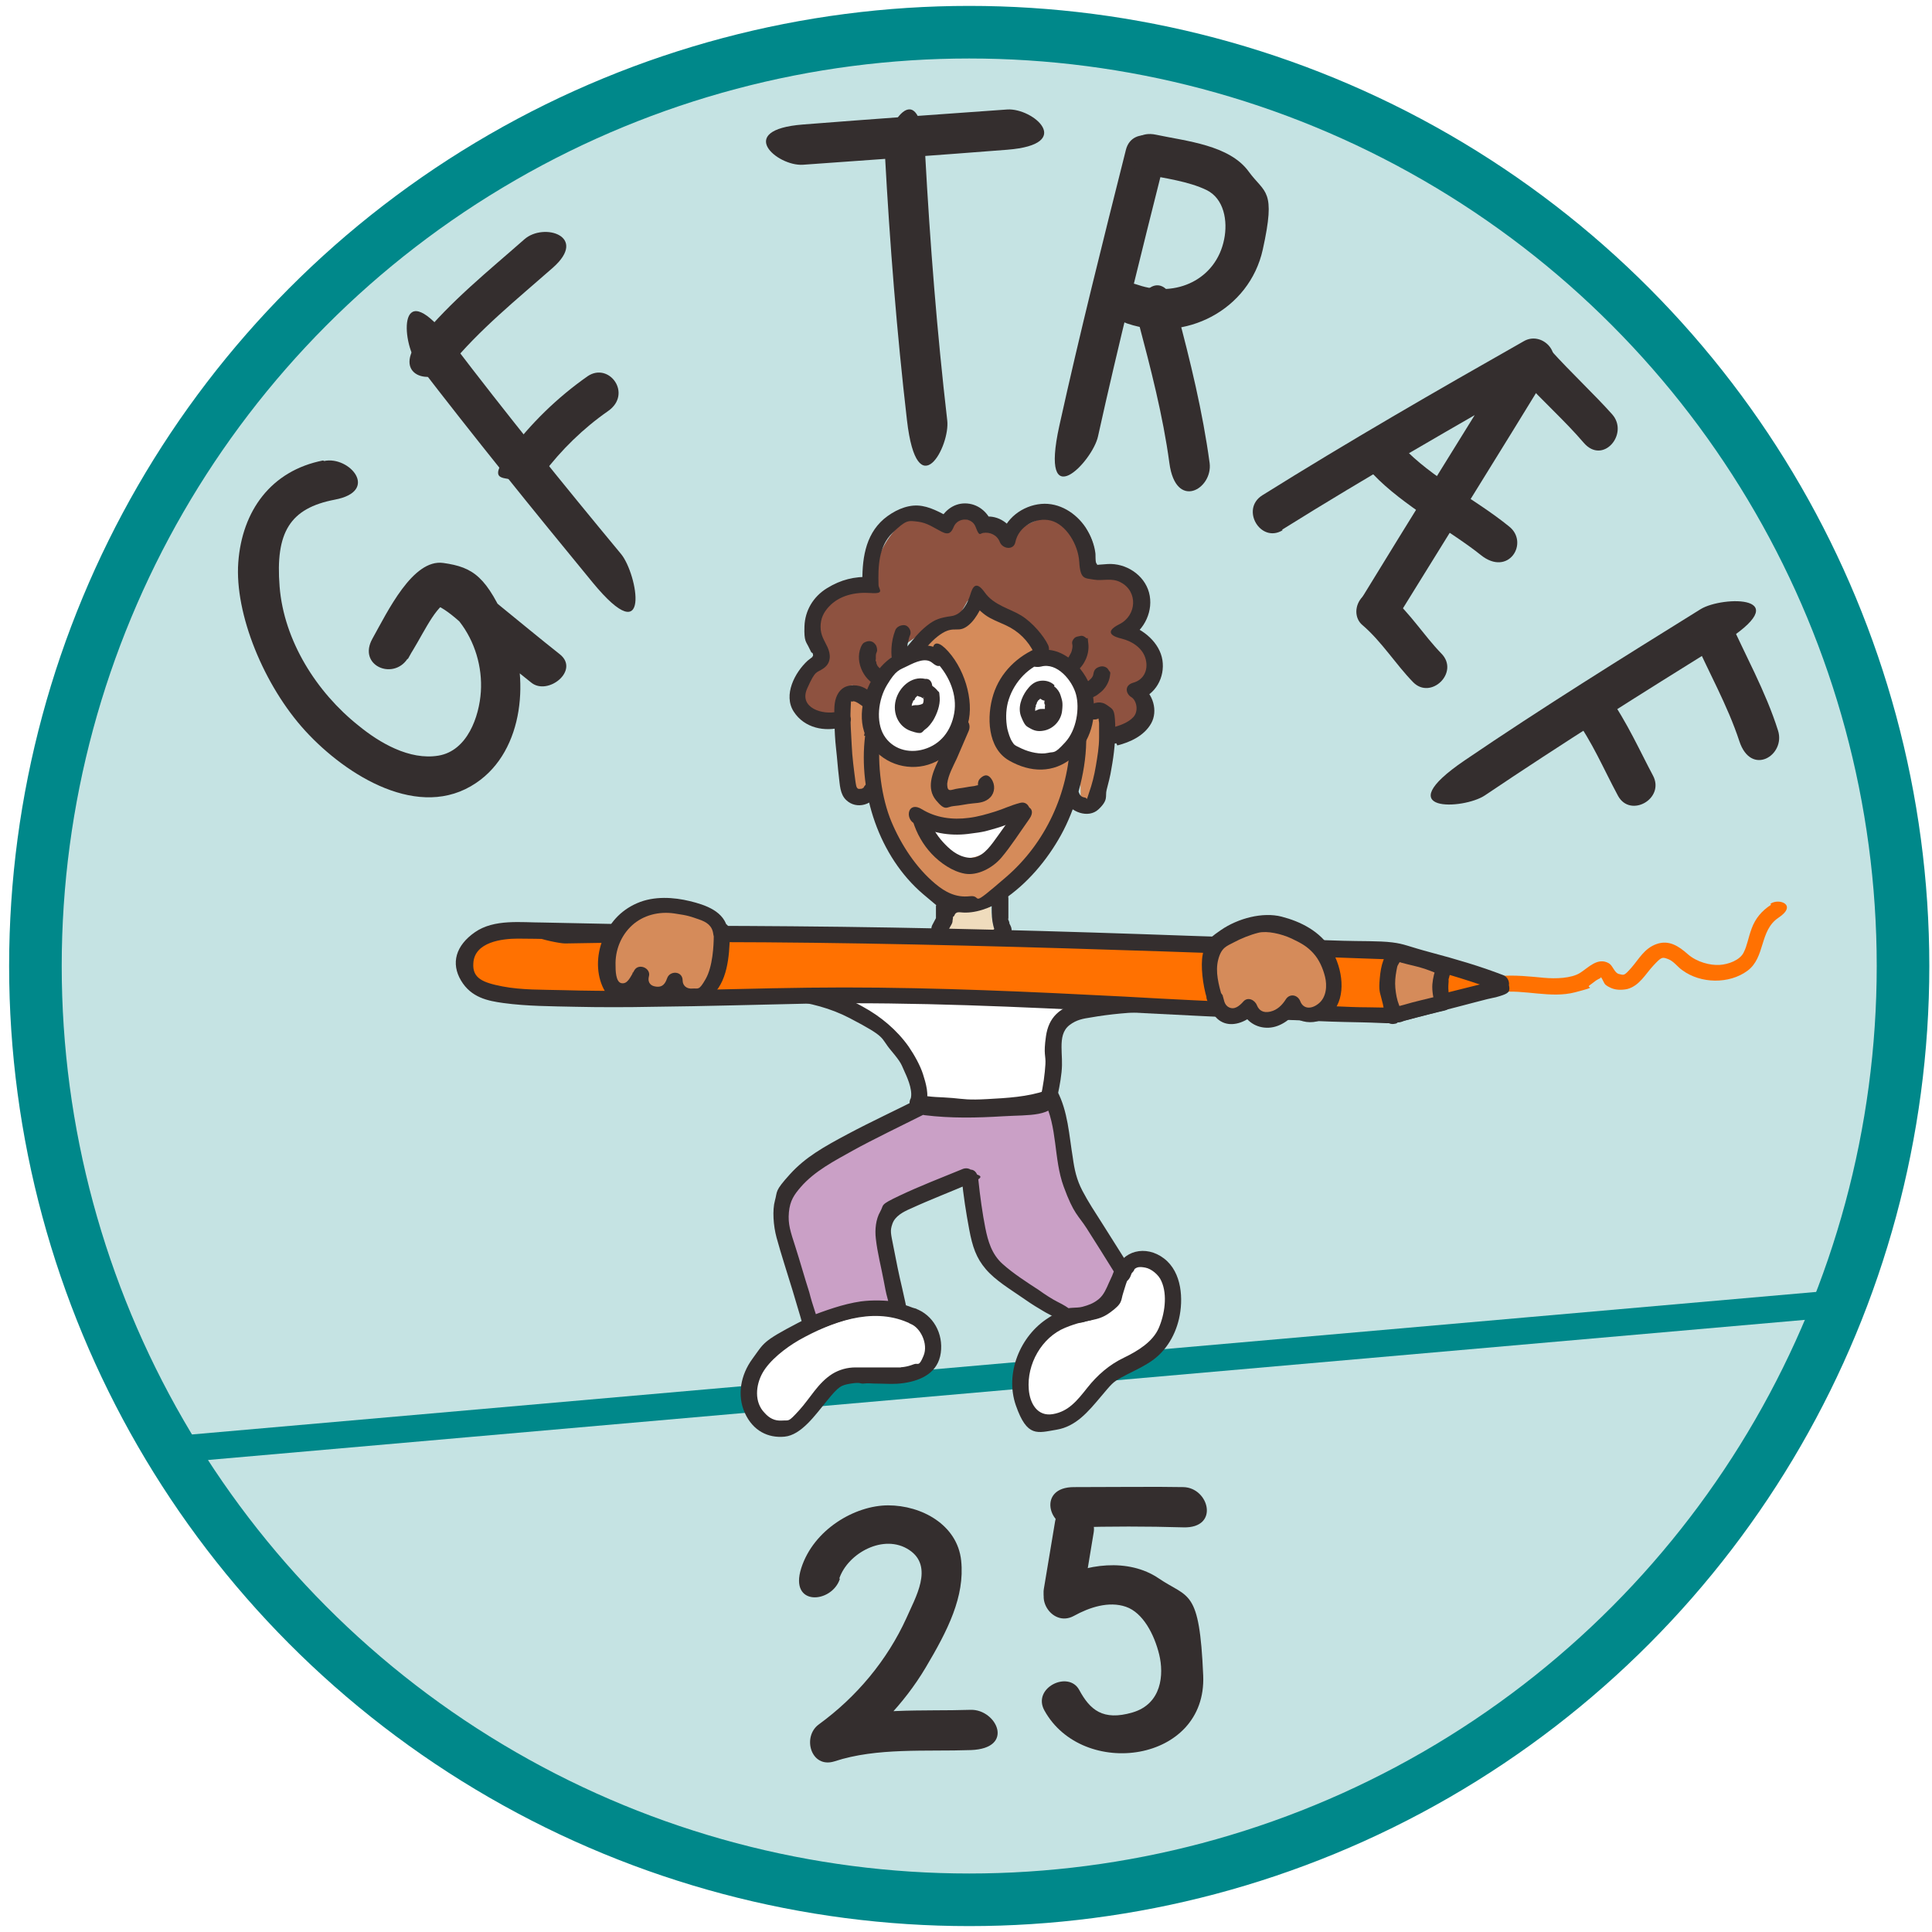 <?xml version="1.0" encoding="UTF-8"?>
<svg xmlns="http://www.w3.org/2000/svg" xmlns:xlink="http://www.w3.org/1999/xlink" width="360" height="360" version="1.1" viewBox="0 0 360 360">
  <g id="cirkel">
    <circle cx="180.6" cy="180" r="174" fill="#c5e3e3" stroke="#00888a" stroke-miterlimit="10" stroke-width="9.8"></circle>
    <path d="M195.4,206.3c1.9,0,1.9-3,0-3s-1.9,3,0,3h0Z" fill="#6c6bb9"></path>
  </g>
  <g id="line">
    <line x1="31.2" y1="270.2" x2="342.3" y2="242.9" fill="none" stroke="#00888a" stroke-miterlimit="10" stroke-width="5"></line>
  </g>
  <g id="ben">
    <g>
      <path d="M209.9,235.8c-1.8,1.6-1.6,4.4-3.1,6.3-1.8,2.5-5.3,2.5-8.2,3.4-6.2,2-10,9.3-8.1,15.5.3,1,.7,1.9,1.4,2.6,2.2,2.3,6.3,1.2,8.7-.9s4-5.1,6.6-7c2.3-1.7,5.3-2.4,7.5-4.3,2.2-1.9,3.3-4.9,3.7-7.8.2-1.9.2-3.9-.6-5.6s-2.3-3.2-4.1-3.5-4,.8-4.5,2.6" fill="#fff"></path>
      <path d="M208.9,234.7c-2.3,2.2-1.8,6.2-4.7,7.7s-3.2,1-4.7,1.4-2.9.9-4.2,1.8c-5.2,3.3-8.1,10.3-6,16.3s4,5.1,7.6,4.5,5.9-3.4,8.1-6,2.3-2.8,3.9-3.7,3.3-1.6,4.9-2.6c3.1-1.8,5.1-4.9,5.9-8.4s.6-8.6-2.8-11.2-7.8-1.5-9.1,2.4,2.3,2.6,2.9.8,1.6-1.7,2.7-1.5,2.5,1.3,3,2.5c1.2,2.6.6,6.3-.5,8.8s-3.8,4.2-6.5,5.5-4.9,3.2-6.8,5.6-3.5,4.4-6.4,4.9-4.3-2-4.5-4.6c-.4-4.7,2.4-9.7,6.8-11.5s5.8-1,8.3-2.8,2-2.2,2.5-3.7.7-2.8,1.8-3.9-.7-3.5-2.1-2.1h0Z" fill="#342e2e"></path>
    </g>
    <g>
      <path d="M169.8,245.2c-6.7-3-14.5-.6-21,2.9-2.7,1.5-5.4,3.2-7.2,5.7s-2.7,5.9-1.5,8.8,4.9,4.6,7.6,3.2c.7-.4,1.3-.9,1.9-1.5,1.5-1.6,2.7-3.6,4.2-5.2s3.7-3,5.9-2.6c1.2.2,1.8,0,1.8,0,4.7,0,6,0,6.3,0,2.9-.5,5.1-1.1,5.8-3.9s-.8-6.2-3.6-7.1" fill="#fff"></path>
      <path d="M170.6,243.9c-7.3-3.2-15.2-.9-21.9,2.6s-6.3,3.7-8.5,6.7-2.9,6.8-1.4,10.1,4.3,4.7,7.4,4.4,5.7-4,7.9-6.7,2.6-2.9,4.5-3.2,1.6.1,2.4,0,1.2,0,1.8,0c1.9,0,3.8.2,5.7-.1,3.3-.5,6.3-2,6.8-5.6s-1.4-7.1-4.8-8.3-2.6,2.2-.8,2.9,3.3,3.7,2.4,5.9-1,1.3-1.8,1.6-1.2.4-1.8.5-.4,0-.7.1c-1,.2.3,0-.1,0-1.7,0-3.4,0-5.1,0s-1.7,0-3.2,0-3,.4-4.3,1.2c-2.7,1.7-4.1,4.5-6.2,6.8s-1.8,1.8-3.2,1.9-2.4-.5-3.2-1.4c-2-2-1.7-5.2-.4-7.5s4.2-4.6,6.8-6.1c5.9-3.3,13.5-6.2,20.2-3.3s3.3-1.8,1.5-2.6h0Z" fill="#342e2e"></path>
    </g>
    <g>
      <path d="M180.7,219.5c.3,2.9.7,5.9,1.2,8.8.4,2.3,1,4.7,2.4,6.6.9,1.1,2,2,3.1,2.9,3.5,2.6,7.1,4.9,10.9,7l.4.3c.2-.2.4-.2.7-.2,1.5,0,3-.2,4.4-.8s2.6-1.6,3.3-3c.8-1.4,1.1-2.9,1.8-4.3v-.4c-2.1-3.5-4.3-7-6.5-10.5-1-1.6-2-3.2-2.7-5-2.2-5.4-1.2-11.9-4-17v.5c-1.5,1.3-3.6,1.5-5.5,1.7-6,.4-12,.8-18,0v-.4c-6.1,3.1-12.2,5.8-18.1,9.4-3.8,2.4-7.9,5.4-8.6,9.8-.4,2.5.4,4.9,1.1,7.3,1.4,4.6,4.3,14.4,4.4,14.4,8.7-3.5,11.6-3.3,16.3-2.7.1,0-1.9-8.1-2.5-11.9-.3-1.7-.5-3.6.3-5.1.9-1.7,2.8-2.6,4.6-3.4l10.3-4.3" fill="#caa0c6"></path>
      <path d="M179.2,219.5c.3,3.2.8,6.4,1.4,9.6s1.3,5.3,3.1,7.4,4.5,3.7,6.8,5.3,2.6,1.7,3.9,2.5,2.4,1.1,3.2,2,1.2.5,1.8.2c0,0,1,0,1.3,0,.6,0,1.2-.1,1.7-.3,1.1-.2,2.1-.6,3.1-1.2,1.8-1.1,2.8-2.7,3.6-4.6s1-2.1,1.3-3.2-.3-1.8-.9-2.7c-1.4-2.2-2.7-4.3-4.1-6.5s-2.6-4-3.7-6.1-1.5-4-1.8-6.2c-.7-4.2-.9-8.6-2.9-12.4s-2.4-.9-2.7.4v.3c0-.3,0-.4-.2-.2-.2,0-.7.4-1,.4-.8.2-1.6.4-2.4.4-2,.2-4,.3-6,.4-4.1.2-8.3.2-12.4-.3l1.5,1.5v-.4c.1-1.2-1.3-1.8-2.2-1.3-4.5,2.3-9.1,4.4-13.6,6.8s-7.9,4.3-10.8,7.5-2.3,3.1-2.8,4.9-.3,4.7.3,6.9c.9,3.3,2,6.6,3,9.9s.9,3.1,1.4,4.7.4,2,1,2.5.9.6,1.5.4c3.1-1.2,6.2-2.5,9.5-2.9s4.2,0,6.3.2,1-.3,1.3-.7c.4-.6.1-1.4,0-2-.2-.9-.4-1.8-.6-2.7-.6-2.5-1.1-5-1.6-7.6s-.7-3-.2-4.4,2-2.2,3.4-2.8c3.7-1.7,7.4-3.1,11.1-4.7s.9-1.4.5-2.1-1.3-.9-2.1-.5c-3.9,1.6-7.8,3.1-11.6,4.9s-2.8,1.6-3.6,3-1,3.3-.8,5c.3,2.7,1,5.3,1.5,8s.5,2.4.8,3.6.2.9.3,1.3,0,.3,0,.4c0,0,0,.1,0,.2,0-.4,0-.7.2-1l1.3-.7c-2.3-.3-4.6-.4-6.9-.1-3.4.5-6.6,1.7-9.8,2.9l1.5.4c.4.3.4.8.2,0s-.3-.9-.4-1.3c-.4-1.2-.8-2.5-1.1-3.7-.9-2.8-1.7-5.7-2.6-8.5s-1.4-4.2-1.2-6.4,1-3.3,2.2-4.7c2.6-3,6.3-4.9,9.7-6.8s9.4-4.8,14.2-7.2l-2.3-1.3v.4c0,.9.7,1.4,1.5,1.5,4.9.6,9.7.5,14.6.2s9.4.2,10.3-3.4l-2.7.4c2.6,5,1.8,10.9,3.7,16.1s2.7,5.3,4.3,7.8,3.6,5.7,5.4,8.6l-.2-1.2c-.2,1-.7,1.9-1.1,2.8s-.9,2.2-1.9,3-1.9,1.1-3,1.4-2.6,0-3.7.6l1.8.2c-.8-.7-1.7-1.2-2.7-1.7s-2.4-1.4-3.5-2.2c-2.3-1.5-4.8-3.1-6.8-4.9s-2.7-4.2-3.2-6.7-1-6-1.3-9-3.2-1.9-3,0h0Z" fill="#342e2e"></path>
    </g>
  </g>
  <g id="farve_ansigt">
    <path d="M185.4,113.9c-6.1-1.7-11.1,1.8-15.1,6.7s-6.9,12.2-7.4,18.6c-.2,2.5-.4,5.9,0,8.4.6,3.1,1.6,6.3,3.2,9.1,1.3,2.2,3.5,5.4,5.3,7.2s5.4,4.7,7.9,4.9c4.3.3,9.5-4.1,12.3-7.4,6.1-6.9,9.2-19.4,7.5-26.9s-1.2-4.3-1.3-6.6c-.5-7-7.6-11.3-12.6-14.1" fill="#d58b5a"></path>
    <path d="M176.9,169.1c-.2,2.3-.6,4.4-1.3,6.7,2.9.3,6,.9,8.8,0,0,0-2,1.2-1.9,1.2,0,0,3.6-2.2,3.4-2.5-.9-1.6-1.2-3.5-1.3-5.3,0-.2-.7-.2-.9-.3-.1,0-.3,0-.4,0-2,.2-4,.3-6,.5" fill="#efdcbd"></path>
    <path d="M162,131.1l-2.5-.5c-.3,0-.5,0-.8,0-.2.1-.3.3-.4.5-.9,2.3-1,4.9-.6,7.3s-.2,6.9.6,9.2c.1.3,2.3.2,2.7,0,.2,0,1-1.7,1-2,1.2-4.7-.6-10.2-.2-15.1" fill="#d58b5a"></path>
    <path d="M201.1,148.6l2.5.5c.3,0,.5,0,.8,0,.2-.1.3-.3.4-.5.9-2.3,1-4.9.6-7.3s.2-6.9-.6-9.2c-.1-.3-2.3-.2-2.7,0-.2,0-1,1.7-1,2-1.2,4.7.6,10.2.2,15.1" fill="#d58b5a"></path>
  </g>
  <g id="Lag_16">
    <path d="M161.8,130.2c-.6-.8-1.3-1.6-2.2-2.2-.2-.2-.5-.3-.8-.3-.3,0-.6.3-.8.5-1,1.2-1.7,2.7-2,4.3,0,.3,0,.6-.3.8-.2.2-.4.2-.6.2-1.6.3-3.4-.4-4.4-1.7s-1.2-3.2-.6-4.6c.8-1.9,2.9-3.3,2.8-5.3,0-1.1-.8-1.9-1.2-2.9-.9-2.4.5-5.2,2.6-6.7s4.6-2.1,7.1-2.7c.3,0,.7-.2.9-.4.4-.3.4-.9.5-1.4.4-4,2.4-7.9,5.5-10.5,1.2-1,2.5-1.8,4.1-2s3.2.6,3.8,2.1c2-1.1,4.6-.9,6.5.4.9.6,1.7,1.5,2.8,1.5.5,0,.9-.2,1.4-.2s1,.2,1.1.7c2.1-1.3,4.2-2.7,6.6-3.3s5.2-.4,7,1.3c2.5,2.2,2.6,6.1,2.5,9.4,2.4,0,5,.5,6.8,2.2s2.2,4.9.5,6.5c-.4.4-1,.8-1,1.3,0,.3.2.6.4.9,1.7,2.1,3.9,4.3,3.6,7-.2,1.5-1.1,2.7-2.1,3.8-.3.3-.6.7-.5,1.1,0,.4.4.7.7,1.1.9,1.1.5,2.8-.5,3.8s-2.4,1.4-3.7,1.8c-.3,0-.6.2-.8,0-.4-.2-.5-.7-.6-1.1-.4-1.5-1.7-2.6-3.3-2.8-.4,0-.8,0-1.1-.2-.5-.3-.5-1-.6-1.5-.3-3.7-2.6-7.2-6-8.9-.5-.2-.9-.4-1.3-.8-.4-.3-.7-.7-1-1.1-3-4-7.7-6.2-12.3-8.3-.2-.1-.5-.2-.8-.1-.2,0-.3.2-.4.4-.7,1.2-1.3,2.5-2.4,3.3-.9.7-2.1,1-3.1,1.3-6,2-10.9,7-12.8,13.1" fill="#8e5240"></path>
  </g>
  <g id="bluse">
    <g>
      <path d="M171.2,205.5c.6.2,1.3.3,1.9.3,1,0,2.1.2,3.1.3,3.3.3,6.7.6,10,.2h.5c3.1-.3,5.6-.4,8.6-1.5h0c.6-2.1,1-4.5,1-6.8,0-2.5-.3-5.2,1.1-7.2,1.4-1.9,3.9-2.4,6.2-2.7,7.3-1,14.7-1.2,22.1-.6l-.6-.2c-.9-3.1-1-6.3-.4-9.5-10.4-1.3-21-2.7-31.3-.8-1.5.3-2.9.6-4.4.4s-3-1-3.4-2.4c-3.1,2.7-8.1,2.9-11.4.5.2,1.2-1,2.2-2.2,2.3s-2.3-.3-3.5-.6c-2.6-.8-5.4-.9-8.1-1.1-7.5-.4-15-.9-22.5-1.3-.9,0-1.9-.1-2.8,0l-.7.7c-.2,2.9,0,5.7.5,8.5v.5c6.8-.2,13.6,0,20,2.2s12.2,6.4,15.1,12.4c.9,1.9,1.5,4.1,1.3,6.2h0Z" fill="#fff"></path>
      <path d="M170.8,206.9c2,.6,4.3.5,6.4.7s4.6.3,6.9.3c3.9-.1,8-.4,11.7-1.7l-1.9-1.4h0c0,1.8,2.5,2.2,2.9.5s.8-3.6,1-5.5,0-3.1,0-4.7.2-3.1,1.5-4.1,2.6-1.2,3.9-1.4c7.4-1.3,15.1-1.3,22.6-.7s2-2.5.4-2.9l-.6-.2,1,1c-.8-2.8-1-5.8-.4-8.7s-.4-1.8-1.4-1.9c-6.7-.9-13.3-1.7-20.1-1.7s-6.5.2-9.8.7-6.8,2-7.9-.7-1.6-1.4-2.5-.7c-2.7,2.3-6.7,2.3-9.6.3s-2.3.2-2.3,1.3c.1,1.8-4.6,0-5.5-.2-2.2-.4-4.5-.6-6.7-.7-4.7-.3-9.5-.6-14.2-.8s-4.9-.3-7.3-.4-3.8-.6-5.1.7-1,3.6-.9,5.3.3,3.8.7,5.6.8,1.1,1.4,1.1c7.9-.2,16.2,0,23.3,3.7s5.6,3.5,7.7,6,1.9,2.6,2.6,4.1,1.6,3.8,1,5.2,2.2,2.6,2.9.8,0-4-.5-5.6-1.6-3.6-2.7-5.2c-2.2-3.1-5.2-5.6-8.5-7.4-7.8-4.4-17-4.9-25.8-4.7l1.4,1.1c-.6-2.8-.8-5.8-.6-8.7l-.4,1.1.7-.7-1.1.4c1.9-.2,3.8,0,5.7.2s3.8.2,5.6.3c3.8.2,7.7.4,11.5.7s7.1.3,10.6,1.3,3.3.9,4.9.2,2.3-1.9,2.2-3.4l-2.3,1.3c4,2.8,9.5,2.3,13.3-.8l-2.5-.7c1.2,2.9,4.1,3.8,7.1,3.5s3.7-.6,5.5-.9,3.7-.3,5.5-.4c7.5-.2,15,.7,22.5,1.7l-1.4-1.9c-.4,2.3-.5,4.6-.2,6.9s.2,2.3.7,3.3.9,1,1.6,1.2l.4-2.9c-4.2-.3-8.5-.4-12.8-.2s-7.9.4-11.7,1.3-5.8,2.8-6.3,6.3,0,3.5-.1,5.2-.4,4.1-.9,6.1l2.9.4h0c0-1.1-1-1.9-1.9-1.6-3.4,1.2-7.3,1.4-10.9,1.6s-4.3,0-6.5-.2-4.1-.1-6.1-.6-2.7,2.4-.8,2.9Z" fill="#342e2e"></path>
    </g>
  </g>
  <g id="blyantspidspids">
    <path d="M269.8,179.7c-.6.7-1.1,1.6-1.2,2.6s-.1.9,0,1.4.2,1.4.7,1.9c1,1,2.4.4,3.5,0s1.9-.7,2.8-1.1.7-.8.7-1.3-.3-1.1-.7-1.3c-.7-.4-1.4-.5-2.2-.6s-1.1,0-1.6-.1l.8.2h0c.1,0,.2.1.3.2h0c0,0,.2.2.2.3h0c0,.2.1.5.2.7h0c-.5.5-1,1-1.5,1.5h0c.8,0,1.5-.7,1.5-1.5s-.7-1.5-1.5-1.5h0c-.4,0-.8.2-1.1.4l-.2.3c-.1.2-.2.5-.2.8,0,0,0,.3,0,.4,0,.2.1.4.3.5s.4.4.7.5.8.2,1.2.2.9,0,1.4,0h-.4c.3,0,.6,0,.8.2l-.4-.2c0,0,.1,0,.2.1v-2.6c-.2,0-.4.2-.6.3l.4-.2c-.6.2-1.1.5-1.7.7s-1.1.4-1.7.5h.4s0,0-.1,0h.4c0,0,0,0-.1,0l.4.2s0,0-.1,0l.3.2h0c0,0,.2.2.2.3,0,0,0,0,0-.1l.2.4c0-.2-.1-.4-.2-.6v.4c0-.3,0-.6,0-.9v.4c0-.3,0-.7.2-1l-.2.4c.1-.3.3-.6.5-.8l-.2.3c0,0,0-.1.1-.2.3-.3.4-.6.4-1.1s-.2-.8-.4-1.1c-.6-.5-1.6-.6-2.1,0h0Z" fill="#bc4749"></path>
  </g>
  <g id="blyantstreg">
    <path d="M330,168.6c-1.7,1.1-2.9,2.5-3.6,4.4s-.8,3.1-1.5,4.5-2.8,2.2-4.5,2.3-4.2-.5-5.9-2-3.5-2.7-5.8-1.9-3.3,2.8-4.7,4.4-1.4,1.4-2.3,1.2-1.1-1.5-1.9-2c-2.1-1.2-3.8.8-5.4,1.8s-4.5,1.1-6.7.9-5.6-.6-8.4-.3-1.9,3.2,0,3c4.7-.6,9.6,1.2,14.2,0s1.9-.7,2.7-1.3.8-.6,1.2-.9,1.2-.5.8-.7c.2,0,.6,1,.8,1.3.3.4.8.6,1.2.8.9.4,2,.4,3,.2,2.3-.6,3.4-2.8,4.9-4.4s1.6-1.6,2.7-1.2,1.8,1.5,2.7,2.1c3.4,2.5,8.7,2.6,12.1.1s2.2-7.5,5.8-9.9.1-3.7-1.5-2.6h0Z" fill="#ff7101"></path>
  </g>
  <g id="blyant">
    <g>
      <path d="M115.9,173.7l-17.9-.4c-2.5,0-5.1,0-7.5.9s-4.2,3.4-3.9,5.9c.5,3.9,5.5,5.2,9.5,5.5,20.4,1.3,40.9,0,61.3-.1,34.1-.1,68.1,3.2,102.2,3.7,0,0,16.1-4.2,18.3-4.7,5.4-1.1-3.6-.3,1.8-1.4-8.2-3.1-20.3-6-20.3-6-51-1.7-102.7-4-154.1-3" fill="#ff7101"></path>
      <path d="M115.9,172.2l-14.7-.3c-4.1,0-9.1-.7-12.7,1.8s-4.5,5.8-2.6,9,5,3.8,7.9,4.2c4.4.6,9,.6,13.4.7s9.7.1,14.6,0c9.7-.1,19.5-.4,29.2-.6,19.5-.3,39,.6,58.5,1.6,9.8.5,19.5,1,29.3,1.4s9.9.4,14.9.5,5,.4,7.5-.2c4.5-1.2,9-2.3,13.5-3.5s3.2-.7,4.8-1.2,1.9-.8,1.7-1.9-1.1-1.3-2-1.4-.4,0-.7,0c-.4,0,0,0,0,0,0,0-.1,0-.1,0,.4.2.4,0,.8.6l.2,1.2c-.2.8-1.3,1-.5.8s.8-.2,1.2-.3c1.6-.3,1.3-2.4,0-2.9-4.4-1.7-8.9-3-13.4-4.2s-4.9-1.6-7.3-1.9-6.1-.2-9.1-.3-6.2-.2-9.4-.3c-6.2-.2-12.4-.4-18.5-.6-25-.9-49.9-1.6-74.9-1.8s-28.1,0-42.2.2-1.9,3,0,3c24.8-.5,49.6-.2,74.4.4s49.6,1.5,74.5,2.4,3.8-.1,5.6.3,3.1.8,4.7,1.2c5,1.3,9.9,2.8,14.8,4.6v-2.9c-.7.1-1.5.2-2.1.6-1,.6-1.1,2,0,2.7s.9.3,1.4.3.4,0,.5,0,.2,0,0,0c-.1,0-.2,0,0,0,.4.1.1-.1-.7-.6l-.2-1.2c0-.2.6-.9.8-.9-.1,0-.4.1-.5.1-.4.1-.8.2-1.2.3-.6.1-1.2.3-1.8.4-2,.5-4,1-6,1.5s-4.3,1.1-6.4,1.7-2.6.9-3.8,1-2.9,0-4.2,0c-2.2,0-4.3-.1-6.5-.2-4.4-.1-8.8-.3-13.1-.5-8.7-.4-17.4-.8-26-1.3-17.4-.9-34.9-1.7-52.3-1.7-17.5,0-35,1-52.4.5-3.7-.1-7.6,0-11.2-.7s-5.6-1.5-5.4-4.3c.2-4,5.4-4.6,8.3-4.6,4.3,0,8.7.2,13,.2h6.5c1.9.2,1.9-2.8,0-2.9h0Z" fill="#342e2e"></path>
    </g>
  </g>
  <g id="blyantspids">
    <g>
      <path d="M260.5,177.5c-1,.7-1.4,1.9-1.6,3.1-.4,2.4-.2,5,.7,7.3,0,.1,0,1.2,0,1.3.1,0,.4-.2.5-.2,2.6-.8,8.8-2.3,8.8-2.3-.7-2.8-.5-4.4.3-6.6-5.6-2.3-3-1-8.8-2.8" fill="#d58b5a"></path>
      <path d="M259.7,176.3c-1.9,1.4-2.4,3.7-2.6,6s0,2.5.3,3.7.3,1.1.4,1.7,0,.2.1.3h0c0,.4,0,.4,0,.2,0,0,0-.3,0,0s0,.2,0,.3c0,.4,0,.8,0,1.1.2.8,1,1.3,1.8,1.2s.5-.2.8-.3,0,0,0,0c0,0,.1,0,.2,0,.3,0,.7-.2,1-.3,1.5-.4,3-.8,4.6-1.2s2-.5,2.9-.7,1.2-1.1,1-1.8-.4-2-.3-3.2,0-.6,0-.4c0-.2,0-.5.1-.7.1-.5.3-1,.5-1.5.3-.8-.4-1.6-1-1.8-1.4-.6-2.9-1.2-4.3-1.6s-3-.8-4.5-1.2-2.6,2.3-.8,2.9,3,.8,4.5,1.2,2.9,1,4.3,1.6l-1-1.8c-.4,1.1-.7,2.2-.8,3.4s.2,2.7.5,3.9l1-1.8c-1.2.3-2.5.6-3.7.9s-2,.5-3,.8-.9.2-1.3.4-.4.1-.6.2-.4.1-.6.2c-.3.2-.3,0,.2,0l1.1.4h0c.1.2.3.4.4.6,0-.1,0,0,0,.2,0,0,0-.1,0-.2,0-.2,0-.3,0-.5,0-.4,0-.8-.2-1.2-.4-1-.6-2.1-.7-3.2s0-2.1.2-3.2.2-.9.3-1.1.3-.6.5-.7c.7-.5,1-1.3.5-2.1s-1.4-1-2.1-.5h0Z" fill="#342e2e"></path>
    </g>
  </g>
  <g id="hænder">
    <g>
      <path d="M134.2,173.7c-.1-1.2-1-2.3-2-3s-2.3-1-3.5-1.3c-1.5-.4-3-.7-4.5-.8-3.5-.1-6.9,1.5-9,4.3s-2.7,6.6-1.6,9.8c.2.6.5,1.2,1,1.6.8.6,2.1.4,2.9-.2s1.4-1.6,1.9-2.5c-.6,1.6.7,3.5,2.4,3.7s3.3-1,3.9-2.6c-.1,1.6,1.4,2.9,2.9,3s3-.9,3.9-2.2,1.3-2.8,1.5-4.4c.3-1.6.4-3.2.4-4.8" fill="#d58b5a"></path>
      <path d="M135.6,173.3c-.5-3.5-4.2-4.7-7.1-5.4s-6.6-1-9.8.4-5.2,3.8-6.4,6.8-1.2,6.5.2,9.2,2.7,2.3,4.4,1.8,2.8-2.1,3.7-3.7l-2.7-1.2c-.7,2.3.8,4.9,3.2,5.5s5.1-1.2,6-3.6l-2.9-.4c0,1.9,1.2,3.5,2.9,4.1s3.7.2,5.2-1c3.3-2.6,3.6-7.7,3.7-11.5s-3-1.9-3,0-.2,5.8-1.5,8.1-1.4,1.7-2.5,1.8-1.8-.6-1.8-1.5c0-1.8-2.4-1.9-2.9-.4s-1.3,1.7-2.3,1.5-1.3-1-1.1-1.8c.5-1.6-1.9-2.6-2.7-1.2s-1.3,2.6-2.4,2.4-1.1-2.5-1.1-3.3c-.1-2.8,1-5.6,3.1-7.5s5-2.6,7.8-2.2,3.1.6,4.6,1.1,2.5,1.2,2.7,2.7,1.1,1.2,1.8,1,1.2-1,1-1.8h0Z" fill="#342e2e"></path>
    </g>
    <g>
      <path d="M226.3,186.1c-.7-2.5-1.3-5.1-.7-7.7.7-3.1,4.3-4.6,7.3-5.6s6.1-.4,8.9,1.1,4.4,2.6,5.7,5.6c.8,1.7,1.2,3.5,1,5.4s-1.4,3.6-3.2,4.2-4-.2-4.6-1.9c-.9,1.5-2.3,2.7-4,3s-3.6-.7-4.1-2.3c-1,1.2-2.5,1.9-4,1.5s-1.9-2-2.4-3.3" fill="#d58b5a"></path>
      <path d="M227.7,185.7c-.6-2.2-1.3-4.6-.7-6.9s1.6-2.5,2.9-3.2,3-1.4,4.6-1.8,4.3.2,6.2,1.1,2.9,1.5,4,2.7,1.8,2.8,2.2,4.4.3,3.8-1.2,5-2.9.9-3.4-.4-2-1.5-2.7-.4-1.6,2-2.9,2.3-2.1-.2-2.5-1.2-1.7-1.6-2.5-.7-1.7,1.6-2.7,1.1-.9-1.6-1.2-2.2c-.7-1.8-3.6-1-2.9.8s1.3,3.6,3.2,4.3,4.3-.3,5.7-1.8l-2.5-.7c.8,2.2,2.8,3.5,5.1,3.4s4.5-1.8,5.7-3.8l-2.7-.4c1.5,3.7,6.3,4.2,8.9,1.3s1.9-8.1-.2-11.6-5.8-5.3-9.3-6.2-8.1.3-11.3,2.5-3,2.6-3.4,4.6,0,5.6.8,8.2,3.4,1.1,2.9-.8h0Z" fill="#342e2e"></path>
    </g>
  </g>
  <g id="ansigt">
    <path d="M174.4,168.7c0,.5,0,1,0,1.5s0,.6,0,.8v-.4c0,.2,0,.4,0,.5l.2-.4c-.3.6-.6,1.1-.9,1.7s-.2,1.7.5,2.1,1.6.2,2.1-.5.5-.9.8-1.4.4-.7.4-1.1c.2-.9,0-1.9,0-2.8s-.7-1.5-1.5-1.5-1.5.7-1.5,1.5h0Z" fill="#342e2e"></path>
    <g>
      <path d="M186.3,167.6c0,2-.3,4,.7,5.7" fill="#bc4749"></path>
      <path d="M184.8,167.6c0,2.2-.2,4.4.9,6.5s1.4,1,2.1.5.9-1.3.5-2.1-.1-.3-.2-.3c0,.2.1.2,0,0,0,0,0,0,0-.1,0-.2-.1-.5-.2-.7s0-.2,0-.3c0-.2,0-.1,0,.1,0,0,0-.1,0-.2,0-.2,0-.5,0-.7,0-1,0-1.9,0-2.9s-.7-1.5-1.5-1.5-1.5.7-1.5,1.5h0Z" fill="#342e2e"></path>
    </g>
    <path d="M161.2,137.1c-1.3,10.6,2.6,22.5,10.8,29.5s4.4,3.1,7,3.4,5.6-.8,7.9-2.3c4.5-3,8.2-7.4,10.8-12.1s4.6-11.3,4.7-17.4-2.9-1.9-3,0c-.3,9.6-4.6,18.9-11.9,25.2s-4.2,3.3-6.8,3.6-4.6-.8-6.4-2.3c-3.6-3-6.4-7.3-8.2-11.6s-2.7-10.6-2.1-16-2.8-1.9-3,0h0Z" fill="#342e2e"></path>
    <path d="M177.9,134.8c-1,2.3-2,4.7-3.1,7s-2.2,5.1-.4,7.3,2,1.2,3.3,1.1,2.4-.4,3.6-.5,2.3-.2,3.2-1.1,1-2.4.2-3.5-1.6-.5-2.1,0-.5,1.5,0,2.1c-.2-.3-.3-.5-.2-.7,0,0,0-.1.2-.2,0,0-.2,0-.2,0-.4,0-.8.2-1.1.2-.9.1-1.7.3-2.6.4s-1.4.4-1.8.3-.4-.8-.4-1.2c.2-1.6,1.1-3.2,1.8-4.7l2.2-5.1c.3-.7.2-1.6-.5-2.1s-1.7-.2-2.1.5h0Z" fill="#342e2e"></path>
    <path d="M160.8,146.8c0,.2-.6.2-.8.2-.5-.1-.5-.9-.6-1.4-.3-2.3-.6-4.5-.7-6.8s-.3-4.4-.2-6.6,0-1.3.4-1.5,1.6.7,2.1,1.1c1.4,1.3,3.6-.8,2.1-2.1s-2.4-2-4.1-2-2.7.9-3.2,2.3-.3,3.1-.3,4.5.1,3.4.3,5.1.3,3.4.5,5,.2,3.4,1.4,4.5c1.9,1.8,5,.9,6-1.5s-.3-1.6-1-1.8-1.5.3-1.8,1h0Z" fill="#342e2e"></path>
    <path d="M198.4,149.1c1,2.2,4.4,3.5,6.3,1.7s1.2-2.4,1.5-3.6.7-2.6.9-4c.5-2.7.8-5.5.7-8.3s-.4-2.7-1.5-3.5-2.4-.6-3.4.2-.5,1.6,0,2.1,1.5.5,2.1,0c0,0-.4.2-.4.1s.1.1.1.1c0,.3.1.6.1.9,0,.9,0,1.7,0,2.6,0,1.8-.3,3.5-.6,5.3s-.7,3.4-1.3,5.1-.1.9-.8.8-.9-.5-1.1-1c-.3-.7-1.4-.9-2.1-.5s-.9,1.3-.5,2.1h0Z" fill="#342e2e"></path>
    <path d="M166.5,125.9c3.6-1.2,5.4-5.1,8.2-7.3s3.5-.7,5.2-1.7,2.9-3.4,3.7-5.5l-2.7.4c.8,1.1,1.6,2,2.7,2.8s2.5,1.3,3.8,1.9c2.4,1.1,4.2,2.9,5.3,5.2s3.4.2,2.6-1.5-2.9-4.2-5-5.5-5.1-1.9-6.8-4.3-2.3-.9-2.7.4-1.4,3.7-3.5,4-3.1.6-4.6,1.8-2.4,2.4-3.5,3.7-2,2.5-3.4,2.9-1,3.5.8,2.9h0Z" fill="#342e2e"></path>
    <path d="M208.2,138.9c2.4-.6,5-1.8,6.3-4.1s.4-5.6-2-7.1l-.4,2.7c3.2-.9,5-4.2,4.5-7.4s-3.5-5.8-6.7-6.7l.4,2.7c3-1.6,4.7-5.3,3.8-8.6s-4.3-5.5-7.7-5.3-1.6.3-2,0-.2-1.6-.3-2.1c-.2-1.6-.9-3.3-1.8-4.7-1.8-2.7-4.9-4.7-8.3-4.4s-6.8,2.7-7.5,6.3h2.9c-.9-2.5-3.3-4.3-6-3.9l1.4,1.1c-.8-2.1-2.7-3.6-5-3.6s-4.1,1.6-4.9,3.6l2.2-.9c-1.9-1-3.9-2.2-6.1-2.3s-4.5,1-6.3,2.5c-3.6,3.1-4.1,7.8-4,12.3l1.5-1.5c-3-.1-5.5.5-8.1,2.1s-4.1,4.2-4.2,7.1.3,2.8.9,4.1.4.6.6.9,0,.7.2.8c-.1-.2.5-.3.1-.3s-.3.2-.3.2c-.3.2-.6.5-.9.7-2.4,2.2-4.6,6.4-2.6,9.5s5.8,3.8,9,2.9,1.1-3.4-.8-2.9c-2.8.7-7.3-.7-5.7-4.3s1.7-2.8,3.1-3.8,1.3-2.6.7-3.9-1.3-2.2-1.3-3.8.6-2.7,1.5-3.7c2-2.2,5-2.8,7.8-2.6s1.5-.7,1.5-1.5c-.1-3.4,0-7.2,2.6-9.7s2.9-2.3,4.7-2.1,3.1,1.2,4.5,1.9,1.8,0,2.2-.9c.7-1.8,3.4-1.9,4.1,0s.8,1.2,1.4,1.1c1.3-.2,2.6.4,3.1,1.7s2.6,1.6,2.9,0c.6-2.9,3.8-4.7,6.6-4s5.1,4.4,5.3,7.7,1,3,2.7,3.3,3.3-.4,5,.5c3.3,1.7,3,6.2-.2,7.8s-.9,2.4.4,2.7c2,.5,4,1.8,4.5,3.9s-.5,3.8-2.3,4.3-1.4,2.1-.4,2.7,1.4,2.6.4,3.7-2.6,1.6-4,2-1.1,3.4.8,2.9h0Z" fill="#342e2e"></path>
    <path d="M165,125.2c0,0-.1,0-.2,0-.1,0-.2-.2,0,0-.1,0-.2-.1-.4-.2s-.3-.1-.3-.2h.2c0,.1,0,0-.1,0,0,0,0,0-.1-.1,0,0-.2-.2-.3-.3s-.1-.1-.1-.2v.2c.1,0,0,0,0-.1-.2-.2-.3-.4-.4-.7s-.1-.3,0,0,0,0,0,0c0-.1,0-.3-.1-.4s0-.3,0-.4,0,.4,0,.1,0-.1,0-.2c0-.1,0-.3,0-.4s0-.1,0-.2c0-.2,0,.4,0,.1s.1-.6.2-.8,0-.9-.2-1.2-.5-.6-.9-.7-.8,0-1.2.2-.5.5-.7.9c-.6,1.5-.4,3.1.3,4.5s1.9,2.5,3.4,2.9,1.7-.3,1.8-1-.2-1.6-1-1.8h0Z" fill="#342e2e"></path>
    <path d="M169.1,123.3c0-.1,0-.3,0-.4,0-.3,0,.3,0,0s0-.5,0-.7c0-.5,0-.9,0-1.4s0-.2,0-.3c0,0,0-.1,0-.2,0,.2,0,.3,0,.1,0-.2,0-.5.1-.7.1-.5.2-1,.4-1.4.3-.7-.3-1.7-1-1.8s-1.6.3-1.8,1c-.8,2.1-.9,4.4-.4,6.6s1.1,1.3,1.8,1,1.2-1,1-1.8h0Z" fill="#342e2e"></path>
    <path d="M200.6,125.1c1.5-1.2,2.4-3.2,2.2-5.1s-.1-.8-.4-1.1-.7-.5-1.1-.4-.8.1-1.1.4-.5.7-.4,1.1,0,.7,0,1v-.4c0,.4-.1.8-.3,1.2l.2-.4c-.2.4-.4.7-.6,1.1l.2-.3c-.2.3-.5.6-.8.8s-.4.7-.4,1.1.2.8.4,1.1.7.5,1.1.4h.4c.3-.1.5-.3.7-.4h0Z" fill="#342e2e"></path>
    <path d="M202,130.4c.3,0,.7,0,1-.2s.6-.2.9-.4c.5-.2.9-.6,1.3-.9.8-.7,1.4-1.7,1.6-2.8s0-.8-.2-1.2-.5-.6-.9-.7-.8,0-1.2.2-.6.5-.7.9-.1.5-.2.7l.2-.4c-.1.3-.3.6-.5.9l.2-.3c-.2.3-.5.5-.7.7l.3-.2c-.3.2-.6.4-.9.5l.4-.2c-.3.1-.6.2-.9.3h.4c0,0,0,0,0,0-.2,0-.4,0-.6.1-.2,0-.3.2-.5.3-.3.3-.5.7-.4,1.1s.1.8.4,1.1.7.5,1.1.4h0Z" fill="#342e2e"></path>
  </g>
  <g id="farve_øjne_og_mund">
    <path d="M195.9,122.1c-3.2.3-6.1,2.1-7.8,4.7-1.4,2.2-1.8,4.9-2,7.5-.2,2.5,0,5.5,2.3,7,2,1.3,4.7.9,6.9.1,1.3-.4,2.5-1,3.4-1.9.9-.9,1.5-2.1,2-3.3.9-2,1.8-4.2,1.5-6.3-.4-3.1-3-5.5-5.6-7.2" fill="#fff"></path>
    <path d="M176.7,123.8c-.3-1-1.4-1.4-2.5-1.5-2.2-.3-4.6.3-6.4,1.5-1.5,1-2.6,2.3-3.8,3.6-.5.5-.9,1.1-1.2,1.7-.4.8-.4,1.6-.5,2.5,0,1-.1,2.1,0,3.1.6,3.4,4.1,5.8,7.5,5.7s6.5-2.7,7.8-5.8,1-6.9-.5-10" fill="#fff"></path>
    <path d="M174.1,154.2c1,.4,2.1.8,3.2.9.8,0,1.6,0,2.5-.1,3.3-.4,6.5-1.2,9.6-2.3-.6.8-1.2,1.6-1.9,2.4-1.2,1.5-2.5,3.1-4.3,4s-4,1.2-5.6,0c-.7-.5-1.3-1.2-1.8-1.9-.6-.8-1.2-1.5-1.8-2.3" fill="#fff"></path>
  </g>
  <g id="_øjne_og_mund" data-name="øjne_og_mund">
    <path d="M193.6,120.6c-4,1.6-7.2,4.7-8.5,8.8s-1.1,10,2.9,12.3,8.3,2.4,11.8-.5,4.6-7.6,3.8-11.8-5.4-9.5-10.4-8.1-1.1,3.4.8,2.9c3-.8,5.8,2.6,6.5,5.2s.1,6.6-2,8.9-2,1.7-3.3,2-3.3-.1-4.8-.8-1.4-.7-1.8-1.3-.7-1.6-.9-2.4c-.3-1.6-.3-3.3.1-4.9.9-3.4,3.4-6.3,6.6-7.5s1.3-1,1-1.8-1.1-1.3-1.8-1h0Z" fill="#342e2e"></path>
    <path d="M196.5,127.7c-.8-.8-1.9-1-2.9-.8s-1.7.9-2.3,1.7c-1,1.4-1.7,3.3-1,5s.9,1.7,1.8,2.2,1.7.5,2.6.3c1.7-.4,3-1.9,3.2-3.6s0-2-.3-3-1.6-2.5-3.1-1.9-.7.3-.9.7-.3.8-.2,1.2c.2.7,1.1,1.3,1.8,1s-.1,0-.2,0c-.2,0-.3,0-.5-.1.2.1,0,0,0,0s.1.1.1.1c0,0-.2-.3,0,0s0,.1,0,.2c.1.2,0,0,0-.1,0,0,0,.2,0,.3,0,.1,0,.3.1.4s0,.1,0,.2c0,.3,0,0,0-.1,0,.1,0,.3,0,.4s0,.3,0,.5c0,0,0-.4,0-.1s0,.1,0,.2c0,.1,0,.2-.1.4,0,.2,0-.1,0,0,0,0,0,.2,0,.2,0,0,0,.1,0,.2s-.2.3,0,0-.1.1-.2.2,0,0-.1.1c0,0,.3-.2.1,0s-.2.1-.3.2-.1,0-.1,0c0,0,.3-.1,0,0s-.2,0-.3,0c-.3,0,.3,0,0,0s-.4,0-.2,0-.1,0-.2,0c-.3,0,.3.1,0,0s-.1,0-.2,0c-.3-.2.2.2,0,0s-.3-.3-.1-.1,0,0,0,0,0-.1-.1-.2c-.1-.2,0,0,0,.1,0,0,0-.1,0-.2,0-.1,0-.2,0-.4,0-.2,0,0,0,.1,0,0,0-.1,0-.2,0-.2,0-.3,0-.5,0,0,0,.4,0,0s0-.1,0-.2c0-.1,0-.3.1-.4s0-.1,0-.2c-.2.2,0,.2,0,0,0-.2.2-.3.2-.5s.2-.3.2-.4.2-.2,0,0,0,0,0,0c0-.1.3-.2.3-.3,0,0-.3.2,0,0s.1,0,.2-.1c.2-.1-.4,0,0,0s.1,0,.2,0c.2,0-.3,0-.1,0s.1,0,.2,0c.2,0-.1,0-.1,0,0,0,.2,0,.2,0,0,0-.4-.1-.1,0s-.2-.2,0,0c.6.6,1.6.6,2.1,0s.6-1.5,0-2.1h0Z" fill="#342e2e"></path>
    <path d="M194,135.3c.1,0,.2-.1.3-.2l-.4.2c.2,0,.4-.1.6-.2h-.4c.2,0,.3,0,.5,0,.2,0,.4,0,.6-.1.2,0,.3-.2.5-.3.1-.1.2-.3.3-.5,0-.2.1-.4.1-.6v-.4c-.1-.3-.3-.5-.4-.7l-.3-.2c-.2-.1-.5-.2-.8-.2-.1,0-.2,0-.4,0-.2,0-.5,0-.7.1s-.5.2-.7.3-.2.1-.3.2c-.2,0-.3.2-.4.4-.1.1-.2.3-.3.5,0,.2,0,.4,0,.6,0,.2,0,.4.2.6l.2.3c.2.2.4.3.7.4h.4c.3,0,.5,0,.8-.2h0Z" fill="#342e2e"></path>
    <path d="M175.7,121.5c-3.5-2.9-8.9-.2-11.5,2.7s-4.5,7.9-3.2,12.1,5.3,6.8,9.6,6.6,7.9-3.3,9.5-7.3,0-10.4-3.4-14.2-3.4.7-2.1,2.1c2.3,2.5,3.8,6,3.2,9.4s-2.6,5.8-5.6,6.7-6-.1-7.5-2.6-1.1-6.6.6-9.4,2.2-2.7,3.8-3.5,3.4-1.6,4.6-.6,1.5.6,2.1,0,.6-1.6,0-2.1h0Z" fill="#342e2e"></path>
    <path d="M172.4,126.5c-2.6-.6-4.9,1.6-5.5,4s.5,4.9,2.8,5.7,2,.2,2.7-.3,1.1-1.1,1.5-1.7c.7-1.2,1.3-2.8,1.2-4.2s-.1-.9-.4-1.3-.7-.7-1.1-1-.2,0-.2-.1c-.2,0,.3.3.2.1s-.2-.2-.4-.3c-.3-.2-.7-.3-1.1-.4-.8-.2-1.7.2-1.8,1s.2,1.6,1,1.8.5.2.7.2c-.2,0-.5-.3-.6-.3,0,0,.6.5.4.3.2.1.4.3.6.4s-.3-.3-.2-.1-.2-.4-.1-.2,0,0,0,0c0,.2-.1-.4,0-.2s0,.3,0-.1c0,.1,0,.2,0,.3s0,.2,0,.3c0-.4,0-.3,0-.1s0,.1,0,.2c0,.3-.1.5-.2.8s0,.2-.1.3,0,.1,0,.2c-.1.3.2-.4,0,0-.2.5-.5.9-.8,1.4.2-.4.1-.1,0,0s-.1.1-.2.2c-.2.2.4-.2,0,0s.3,0,0,0h0c-.2,0-.1,0,.1,0,0,0-.1,0-.2,0h0c-.2,0-.1,0,.1,0,0,0-.2,0-.2,0-.2,0,.1,0,.1,0,0,0-.2,0-.2-.1-.3-.1.2.2,0,0s-.1-.1-.2-.2h0c0-.2,0-.2,0,0,0,0-.1-.2-.2-.2,0-.1-.2-.3-.2-.4-.2-.3.1.3,0,0s0-.1,0-.2c0-.1,0-.2,0-.3,0-.2,0-.1,0,0,0,0,0-.1,0-.2,0,0,0-.1,0-.2,0,0,0-.1,0-.2,0,.2,0,.3,0,0,0-.2.1-.4.2-.6.1-.3-.1.3,0,0s0-.2.2-.3.1-.2.2-.3c0,0,0-.1.1-.2-.1.1-.1.2,0,0,.2-.2.3-.3.5-.5.3-.2-.2.1,0,0s.2-.1.3-.2c.3-.2-.3,0,0,0s.2,0,.3,0c.3,0-.3,0,0,0,0,0,.1,0,.2,0-.2,0-.3,0,0,0,.8.2,1.7-.2,1.8-1s-.2-1.7-1-1.8h0Z" fill="#342e2e"></path>
    <path d="M170.6,134.5c.4,0,.9,0,1.3-.1s.6-.2.9-.3c.2,0,.4-.1.5-.3.2-.1.3-.2.4-.4.1-.2.2-.4.2-.6,0-.2,0-.4,0-.6-.1-.4-.3-.7-.7-.9l-.4-.2c-.3,0-.5,0-.8,0-.4.2-.8.3-1.2.3h.4c-.2,0-.4,0-.7,0-.4,0-.8.2-1.1.4-.1.1-.2.3-.3.5,0,.2-.1.4-.1.6,0,.4.1.8.4,1.1s.7.4,1.1.4h0Z" fill="#342e2e"></path>
    <path d="M170.4,153.4c2.9,1.8,6.5,2.4,9.9,2s3.6-.6,5.4-1.1,3.5-1.4,5.2-1.8,1.1-3.4-.8-2.9-3,1.1-4.6,1.6-3.3,1-5,1.2c-3,.4-6.1,0-8.7-1.6s-3.2,1.6-1.5,2.6h0Z" fill="#342e2e"></path>
    <path d="M170.1,153c.7,2.3,1.9,4.4,3.5,6.1s3.9,3.3,6.2,3.7,5.1-1,6.8-3,3.5-4.8,5.2-7.2-1.5-3.1-2.6-1.5-2.7,3.9-4.1,5.8-2.8,3.2-4.8,2.9-3.4-1.6-4.6-2.9-2.2-3-2.8-4.8-3.4-1.1-2.9.8h0Z" fill="#342e2e"></path>
  </g>
  <g id="tekst">
    <path d="M60.2,85.8c-9.7,1.9-15.1,9.4-15.8,19s4.8,23,12.5,31.4,21.3,16.8,31.8,9.7c9.1-6.1,10-20,6-29.2s-6.4-11-12.1-11.8-10.4,9.1-13.2,14.1,3.8,7.8,6.5,3.8,4.7-9.1,7.4-10.7l-2.9.4c3,.6,7.3,5.4,9.5,7.3s6,4.9,9.1,7.4,9.1-2.3,5.3-5.3-7.4-6-11.1-9-5.9-5.8-9.2-7.2c-6.9-2.9-11.6,9-14.5,13.3l6.5,3.8c1.5-2.6,2.8-5.7,4.6-8.2s.7-2,2.2-1.7,2.3,2.2,2.8,2.9c2.9,3.7,4.3,8.5,4,13.1s-2.5,11-7.9,11.9-11-2.4-14.9-5.6c-7.8-6.2-13.9-15.8-14.7-25.9s1.9-14.6,10.3-16.2,2.7-8.2-2-7.2h0Z" fill="#342e2e"></path>
    <path d="M77.7,67.6c10.6,13.8,21.6,27.4,32.7,40.9s8.4-1.6,5.3-5.3c-10.7-12.9-21.3-26-31.5-39.4s-9.4,0-6.5,3.8h0Z" fill="#342e2e"></path>
    <path d="M83.6,68.4c5.7-7,12.7-12.6,19.4-18.5s-1.7-8.5-5.3-5.3c-6.7,5.9-13.7,11.5-19.4,18.5s2.3,9,5.3,5.3h0Z" fill="#342e2e"></path>
    <path d="M101.2,88.3c3.4-4.5,7.5-8.5,12.1-11.7s.2-9.2-3.8-6.5c-5.7,4-10.6,8.8-14.8,14.4s-.3,4.2,1.3,5.1,3.9.3,5.1-1.3h0Z" fill="#342e2e"></path>
    <path d="M164.9,28.9c.9,16.5,2.2,33,4.1,49.4s8.1,4.8,7.5,0c-1.9-16.4-3.2-32.9-4.1-49.4s-7.8-4.8-7.5,0h0Z" fill="#342e2e"></path>
    <path d="M149.6,30.7c12.7-.9,25.4-1.8,38.1-2.8s4.8-7.8,0-7.5c-12.7.9-25.4,1.8-38.1,2.8s-4.8,7.8,0,7.5h0Z" fill="#342e2e"></path>
    <path d="M209.8,27.9c-4.3,17.1-8.6,34.2-12.4,51.4s6.2,6.7,7.2,2c3.8-17.2,8.1-34.3,12.4-51.4,1.2-4.7-6-6.7-7.2-2h0Z" fill="#342e2e"></path>
    <path d="M213.5,32.5c3.5.7,8,1.3,11.3,2.9s4,5.8,3.3,9.2c-1.5,7.5-9,10.9-16,8.5s-6.6,5.7-2,7.2c10.7,3.6,22.7-2.5,25.2-13.8s.4-10.4-2.6-14.5c-3.6-5-11.7-5.7-17.3-6.9s-6.7,6.3-2,7.2h0Z" fill="#342e2e"></path>
    <path d="M212.1,59.9c2.3,8.7,4.6,17.5,5.8,26.4s8.1,4.8,7.5,0c-1.3-9.6-3.6-19-6.1-28.4s-8.5-2.7-7.2,2h0Z" fill="#342e2e"></path>
    <path d="M238.9,98.7c16-10,32.3-19.3,48.7-28.7l-5.1-5.1c-9.7,15.7-19.5,31.4-29.1,47.1-2.5,4.1,4,7.9,6.5,3.8,9.7-15.7,19.5-31.4,29.1-47.1,2-3.3-1.9-7-5.1-5.1-16.4,9.3-32.7,18.7-48.7,28.7-4.1,2.6-.3,9,3.8,6.5h0Z" fill="#342e2e"></path>
    <path d="M255.9,88.4c5.5,5.8,14.8,10.8,20,15s9.1-2.3,5.3-5.3c-6.4-5.2-14.4-9-20-15s-8.6,1.8-5.3,5.3h0Z" fill="#342e2e"></path>
    <path d="M253.9,116.5c3.6,3.1,6.1,7.2,9.4,10.6s8.7-1.8,5.3-5.3c-3.3-3.4-5.8-7.5-9.4-10.6s-3.8-1.5-5.3,0-1.6,4,0,5.3h0Z" fill="#342e2e"></path>
    <path d="M283.7,70.6c3.7,4.1,7.8,7.7,11.4,11.9s8.5-1.7,5.3-5.3-7.7-7.8-11.4-11.9c-3.2-3.6-8.5,1.7-5.3,5.3h0Z" fill="#342e2e"></path>
    <path d="M316.9,113.5c-14.8,9.2-29.6,18.4-44,28.2s-.2,9.2,3.8,6.5c14.4-9.7,29.2-19,44-28.2s.3-9-3.8-6.5h0Z" fill="#342e2e"></path>
    <path d="M315.5,118.7c2.8,6.4,6.4,12.7,8.6,19.4s8.7,2.6,7.2-2c-2.3-7.3-6.2-14.2-9.3-21.2-1.9-4.4-8.4-.6-6.5,3.8h0Z" fill="#342e2e"></path>
    <path d="M293.3,133.6c3.4,4.6,5.5,9.7,8.2,14.7,2.3,4.2,8.8.5,6.5-3.8s-4.9-10.1-8.2-14.7-9.3-.1-6.5,3.8h0Z" fill="#342e2e"></path>
    <path d="M156.4,294.1c1.6-4.7,8.3-8.4,13-5.3s1.1,9-.5,12.7c-3.6,7.9-9.3,14.7-16.3,19.8-3.2,2.3-1.5,8.3,2.9,6.9,7.9-2.6,17.1-1.8,25.4-2.1s4.8-7.6,0-7.5c-9,.3-18.8-.5-27.4,2.4l2.9,6.9c6.4-4.7,12-10.3,16.1-17.2s7.3-13.2,6.6-19.9-7.4-10.3-13.6-10.3-13.9,4.5-16.2,11.7,5.7,6.6,7.2,2h0Z" fill="#342e2e"></path>
    <image width="1125" height="1119" transform="translate(422.5 78.3) scale(.1)"></image>
    <path d="M196.6,283.5c-.7,4.2-1.4,8.4-2.1,12.6s6.4,6.7,7.2,2,1.4-8.4,2.1-12.6-6.4-6.7-7.2-2h0Z" fill="#342e2e"></path>
    <path d="M200.1,301.1c2.9-1.6,6.5-2.8,9.7-1.7s5.3,5.2,6.2,8.9.5,9.2-5,10.8-7.9-.5-9.9-4.2-8.8-.4-6.5,3.8c7.1,12.9,30.3,9.8,29.6-6.5s-2.7-14.3-8.3-18.1-13.6-2.8-19.6.5c-4.2,2.3-.4,8.8,3.8,6.5h0Z" fill="#342e2e"></path>
    <path d="M200.1,284.6c6.8-.2,13.6-.2,20.4,0s4.8-7.4,0-7.5-13.6,0-20.4,0-4.8,7.6,0,7.5h0Z" fill="#342e2e"></path>
  </g>
</svg>
